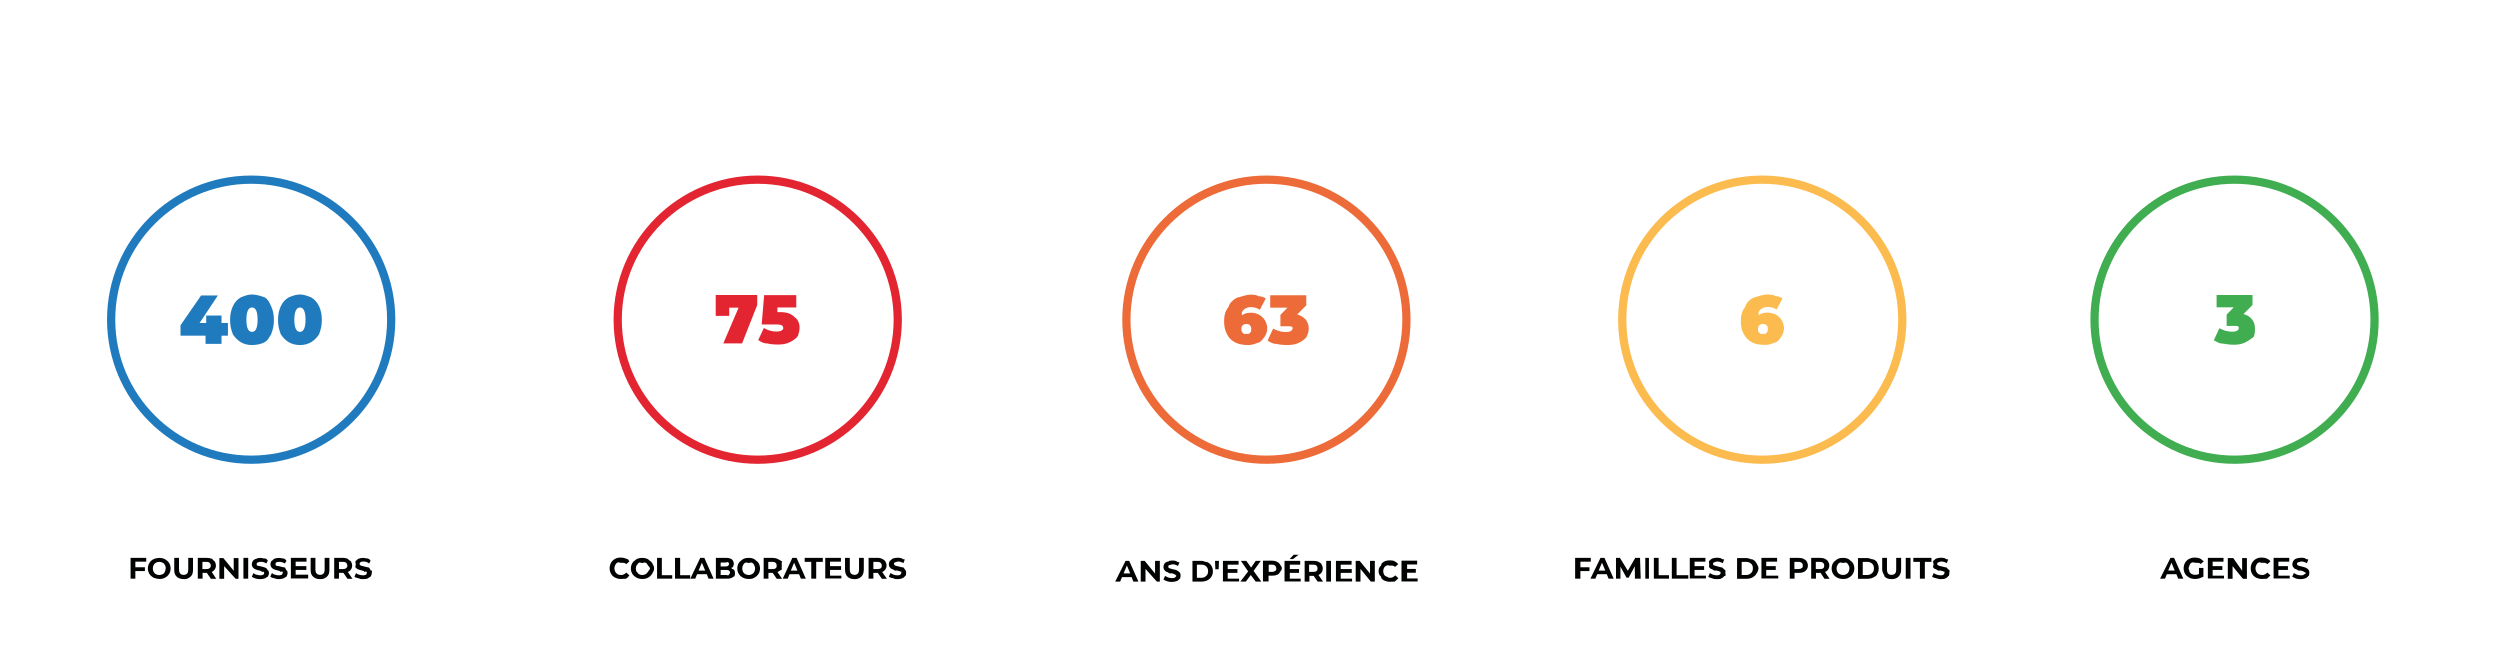<svg xmlns="http://www.w3.org/2000/svg" id="Calque_1" viewBox="0 0 1517.61 404.06"><defs><style>.cls-1{fill:#e32431;}.cls-1,.cls-2,.cls-3,.cls-4,.cls-5,.cls-6{fill-rule:evenodd;}.cls-7{stroke:#ed6b38;}.cls-7,.cls-8,.cls-9,.cls-10,.cls-11{fill:none;stroke-width:5px;}.cls-2{fill:#010202;}.cls-8{stroke:#3fad50;}.cls-3{fill:#3fad50;}.cls-4{fill:#ed6b38;}.cls-5{fill:#fbbb4e;}.cls-6{fill:#207bbe;}.cls-9{stroke:#e32431;}.cls-10{stroke:#fbbb4e;}.cls-11{stroke:#207bbe;}</style></defs><path class="cls-2" d="m220.67,340.86c-.8,0-1.4.1-1.8.4-.4.3-.6.6-.6,1s.2.8.7,1,1.1.4,2.1.6c1,.2,1.7.5,3,.7,0,.2.5.6.9,1.7,1.2-.1.7.5.7,2,0,.1-.2.8-.6,1.7-.4.2-1,.7-1.8,1.1,0,.3-1.8.5-2.9.5-1,0-2-.1-2.3-.4-1.6-.3-2.3-.6-2.9-1.1l1-2.2c.5.4,1.2,1,1.9,1,.7.2,1.5.4,2.2.4.8,0,1.4-.1,1.8-.4.4-.1.6-.6.6-1,0-.3-.1-.5.1-.7-.7-.2-1-.4-1.4.1-.4-.7-.9-.8-1.5-.9-1-.2-1.7-.5-2.4-.7-.6-.2-1.1-.6-1.6-1.1-.4-.5.1-1.2.1-2,0-.7-.5-1.4-.1-2,1-.6,1-1.1,1.8-1.4.8-.3,1.8-.5,2.9-.5.8,0,1.6.4,2.4.3.8.2,1.4.5,2,1.4l-.9,1.7c-1.1-.9-2.3-1.2-3.4-1.2Zm-9.8,10.4l-2.4-3.5h.2-2.9v3.5h-2.9v-12.6h5.8c.7,0,1.7.2,2.5.6.8,1.2,1.5.9,1.9,1.6.4.7.7,1.5.7,2.4s-.2,1.7-.7,2.4c-.4.7-1.1,1.2-1.9,1.6l2.8,4.1h-3.1v-.1Zm-.7-9.6c-.5-.4-1.1-.6-2-.6h-2.4v4.4h2.4c.9,0,1.5-.2,2-.6.5-.4.7-.9.7-1.6,0-.5-.3-1.2-.7-1.6Zm-15.7,9.9c-2,0-3.4-.5-4.4-1.5s-1.5-1.9-1.5-4.3v-7.1h2.9v6.9c0,2.3.9,3.4,3,3.4.7,0,1.4-.3,1.9-.8s.7-1.4.7-2.6v-6.9h2.9v7.1c0,2.4-.5,3.3-1.5,4.3-1,1-2.4,1.5-4,1.5Zm-17.9-12.9h9.5v2.3h-6.6v2.7h6.5v2.3h-6.5v2.9h7.6v2.3h-10.5v-12.5Zm-6.6,5.2c1,.2,1.7.5,3.2.7-.3.2.3.6.7,1.7.4-.1.7.5.7,2,0,.1-.2.8-.6,1.7-.4.2-1,.7-1.8,1.1-.8.3-1.8.5-2.9.5-1,0-1.8-.1-2.1-.4-1.8-.3-2.5-.6-3.1-1.1l1-2.2c.5.4,1.4,1,1.9,1,.7.2,1.5.4,2.2.4.8,0,1.4-.1,1.8-.4.4-.1.6-.6.6-1,0-.3-.1-.5.4-.7-.9-.2-1.2-.4-1.6.1-.4-.7-.9-.8-1.5-.9-1-.2-1.7-.5-2.4-.7-.6-.2-1.1-.6-1.6-1.1-.4-.5-.7-1.2-.7-2,0-.7.2-1.4.6-2,1.2-.6,1-1.1,1.8-1.4.8-.3,1.8-.5,2.9-.5.8,0,2,.4,2.4.3.8.2,1.4.5,2,1.4l-.9,1.7c-1.2-.7-2.3-1-3.5-1-.8,0-1.4.1-1.8.4-.4.3-.4.6-.4,1s0,.8.5,1c.6,0,1.3.2,2.2.4Zm-11.4,0c1,.2,1.7.5,2.4.7.6.2,1.1.6,1.6,1.7.4-.1.7.5.7,2,0,.1-.2.8-.6,1.7-.4.2-1,.7-1.8,1.1-.8.3-1.8.5-2.9.5-1,0-2-.1-2.9-.4-.9-.3-1.7-.6-2.2-1.1l1-2.2c.5.4,1.2,1,1.9,1,1,.2,1.5.4,2.2.4.8,0,1.4-.1,1.8-.4.4-.1.6-.6.6-1,0-.3-.1-.5-.4-.7s0-.4-.9.1c-.4-.7-.9-.8-1.5-.9-1-.2-1.7-.5-2.4-.7-.6-.2-1.1-.6-1.6-1.1-.4-.5-.7-1.2-.7-2,0-.7.2-1.4.6-2s1-1.1,2.3-1.4c.3-.3,1.3-.5,2.4-.5.8,0,1.6.4,2.4.3,1.3.2,1.4.5,2,1.4l-.9,1.7c-1.2-.7-1.6-1-3.5-1,0,0-1.4.1-1.8.4-.4.3-.6.6-.6,1s.2.8.7,1c.5,0,1.1.2,2.1.4Zm-10.8-5.2h2.9v12.6h-2.9v-12.6Zm-11.7,5v7.7h-2.9v-12.6h2.4l6.3,7.7v-7.7h2.9v12.6h-1.7l-7-7.7Zm-8.1,7.6l-2.4-3.5h-2.6v3.5h-2.9v-12.6h5.5c1.1,0,2.1.2,3.3.6.5,1.2,1.1.9,1.5,1.6.4.7.7,1.5.7,2.4s-.2,1.7-.7,2.4-1.1,1.2-1.8,1.6l2.7,4.1h-3.3v-.1Zm-.7-9.6c-.5-.4-1.1-.6-2-.6h-2.4v4.4h2.4c.9,0,1.5-.2,2-.6.5-.4.7-.9.7-1.6,0-.5-.3-1.2-.7-1.6Zm-15,9.9c-2.6,0-4-.5-5-1.5s-1.5-1.9-1.5-4.3v-7.1h2.9v6.9c0,2.3.9,3.4,2.8,3.4,1.1,0,1.6-.3,2.1-.8s.7-1.4.7-2.6v-6.9h2.9v7.1c0,2.4-.5,3.3-1.5,4.3-1.1,1-2.5,1.5-3.4,1.5Zm-12.1-.9c-1,.6-2.2.8-3.5.8-.4,0-2.5-.3-3.5-.8-1-.6-1.9-1.3-2.5-2.3s-.9-2.1-.9-3.3.3-2.3.9-3.3,1.4-1.8,2.5-2.3c1.1-.6,3.1-.8,3.5-.8,1.3,0,2.5.3,3.5.8,1,.6,1.9,1.3,2.5,2.3s.9,2.1.9,3.3-.3,2.3-.9,3.3-1.4,1.8-2.5,2.3Zm-.1-7.7c-.3-.6-.6-1.1-1.4-1.4-.6-.3-1.3-.5-2-.5s-1.4.2-2,.5-1.1.8-1.4,1.4c-.3.6-.5,1.3-.5,2.1s.2,1.5.5,2.1.8,1.1,1.4,1.4c.6.3,1.3.5,2,.5s1.4-.2,2-.5c.8-.3,1.1-.8,1.4-1.4.3-.6.5-1.3.5-2.1.1-.8-.1-1.5-.5-2.1Zm-17.9,1.4h5.8v2.3h-5.8v4.6h-2.9v-12.6h9.5v2.3h-6.6v3.4Z"></path><path class="cls-2" d="m545.07,340.86c-.8,0-1.4.7-1.8.4-.4.3-.6.6-.6,1s.2.8.7,1,1.1.4,2.1.6c1,.2,1.7.5,3.2.7-.2.2.3.6.7,1.1s.7,1.2.7,2c0,.7-.2,2.2-.6,2-.4.6-1,1.1-1.8,1.4s-1.8.5-2.9.5c-1,0-1.8-.1-2.1-.4-1.7-.3-2.5-.6-3.1-1.1l1-2.2c.5.4,1.4.7,1.9,1,.7.2,1.5.4,2.2.4.8,0,1.4-.1,1.8-.4.4-.2.6-.6.6-1,0-.3-.1-.5.3-.7-.9-.2-1.2-.4-1.6-.5-.4-.1-.9-.3-1.5-.4-1,.6-1.7-.5-2.4-.7-.6-.2-1.1-.3-1.6-1.1-.4-.2-.7-1.2-.7-2,0-.7.2-1.4.6-2,1.2-.6,1-1.1,1.8-1.4.8-.3,1.8-.5,2.9-.5.8,0,1.8.1,2.4.3.8.9,1.4.5,2,.8l-.9,2.2c-1-.7-2.2-1-3.3-1Zm-9.8,10.4l-2.4-3.5h.4-3.1v3.5h-2.9v-12.6h6c.5,0,1.5.2,2.3.6.8.4,1.5.9,1.9,1.6.4.7.7,1.5.7,2.4s-.2,1.7-.7,2.4-1.1,1.2-1.9,1.6l2.8,4.1h-3.1v-.1Zm-.7-9.6c-.5-.4-1.1-.6-2-.6h-2.4v4.4h2.4c.9,0,1.5-.2,2-.4.5-.6.7-.4.7-1.8,0-.7-.3-1.2-.7-1.6Zm-15.7,9.9c-2,0-3.4-.5-4.4-1.5s-1.5-2.4-1.5-4.3v-7.1h2.9v6.9c0,2.4.9,3.4,3.2,3.4.5,0,1.2-.3,1.7-.8s.7-1.4.7-2.6v-6.9h2.9v7.1c0,1.8-.5,3.3-1.5,4.3-1,1-2.4,1.5-4,1.5Zm-17.9-12.9h9.5v2.3h-6.6v2.7h6.7v2.3h-6.7v3.5h6.9v1.7h-9.8v-12.5h0Zm-5.6,12.6h-2.9v-10.2h-4v-2.4h11v2.4h-4v10.2h-.1Zm-9.2,0l-1.1-2.7h-5.8l-1.1,2.7h-3l5.8-12.6h2.6l5.6,12.6h-3Zm-4.1-9.7l-2,4.8h4l-2-4.8Zm-10.6,9.7l-2.4-3.5h-2.6v3.5h-2.9v-12.6h5.5c1.1,0,2.1.2,2.9.6,1,.4,1.5.9,2.8,1.6-.4.7-.2,1.5-.2,2.4s-.2,1.7.1,2.4c-1.2.7-1.9,1.2-2.7,1.6l2.8,4.1h-3.3v-.1Zm-.7-9.6c-.5-.4-.7-.6-2-.6h-2.4v4.4h2.4c1.3,0,1.5-.2,2-.4.5-.6.7-.4.7-1.8,0-.7-.2-1.2-.7-1.6Zm-12.8,9c-1,.6-1.7.8-3.5.8-1.3,0-2.5-.3-3.5-.8-1.1-.6-1.9-1.3-2.5-2.3s-.9-2.1-.9-3.3.3-2.3.9-3.3c.6-1,1.4-1.4,2.5-2.3,1-.6,2.2-.8,3.5-.8,1.8,0,2.5.3,3.5.8,1,1,1.9,1.3,2.5,2.3s.9,2.1.9,3.3-.3,2.3-.9,3.3c-.7,1-1.5,1.8-2.5,2.3Zm-.1-7.5c-.3-.8-.8-1.3-1.4-1.6-.6-.3-1.3.2-2,.2-.5,0-1.4-.5-2-.2s-1.1.8-1.4,1.6c-.3.4-.5,1.1-.5,1.9s.2,1.5.5,2.1.8,1.1,1.4,1.4c.6.3,1.5.5,2,.5.7,0,1.4-.2,2-.5s1.1-.8,1.4-1.4c.3-.6.5-1.3.5-2.1s-.2-1.5-.5-1.9Zm-16.8,8.1h-6.5v-12.6h6.4c1.3,0,2.4.3,3.3.9s1.2,2.1,1.2,3.2c0-.2-.1.4-.4.9.3.5-.7.9-1.2,1.1.7,1,1.3.6,1.7,1.2.4.4.6,1.1.6,1.9,0,1.8-.3,2-1.3,2.5-.9.7-1.9.9-3.8.9Zm.9-10c-.4-.2-.9.2-1.6.2h-2.9v2.4h2.9c.7,0,1.3-.1,1.6-.4.4-.3.6-.6.6-1.1s-.2-.8-.6-1.1Zm-1.1,4.7h-3.4v3.1h3.4c.8,0,1.3.7,1.7-.4.4-.3.6-.6.6-1.2,0-.9-.8-1.5-2.3-1.5Zm-11.8,2.6h-5.9l-1.1,2.7h-3l6-12.6h2.5l5.6,12.6h-3.1l-1-2.7Zm-3-7l-2,4.8h4l-2-4.8Zm-16.3-2.9h3.1v10.5h6.1v2.1h-9.2v-12.6h0Zm-10.9,0h2.9v10.5h6.3v2.1h-9.2v-12.6Zm-5.5,12c-1,.6-2.2.8-3.5.8s-2.5-.3-3.5-.8c-1-.6-1.9-1.3-2.5-2.3s-.9-2.1-.9-3.3.3-2.3.9-3.3,1.4-1.4,2.5-2.3c1.1-.6,2.2-.8,3.5-.8s2.5.3,3.5.8c1,1,1.9,1.3,2.5,2.3s1.2,2.1,1.2,3.3-.6,2.3-1.2,3.3c-.7,1-1.5,1.8-2.5,2.3Zm-.1-7.5c-.3-.8-.8-1.3-1.4-1.6-.6-.3-1.3.2-2,.2s-1.4-.5-2-.2-.6.8-1.4,1.6c-.3.4-.5,1.1-.5,1.9s.2,1.5.5,2.1c.9.6.8,1.1,1.4,1.4.6.3,1.3.5,2,.5s1.4-.2,2-.5,1.1-.8,1.4-1.4c.3-.6,1.3-1.3,1.3-2.1-.1-.8-1-1.5-1.3-1.9Zm-18.4,5.4c.6.3,1.3.5,2.1.5,1.3,0,2.3-.5,3.2-1.5l1.9,1.7c-.6.7-.8,1.3-2.2,2.1-.9-.1-1.9.1-3,.1-1.3,0-2.4-.3-3.5-.8-1-.6-1.9-1.3-2.4-2.3-.6-1-.9-2.1-.9-3.4,0-1.2.3-2.4.9-3.4.6-1,1.4-1.8,2.4-2.3,1-.6,2.2-.8,3.5-.8,1.1,0,2.1.2,3,.6,1.8.4,1.6.9,2.2,1.7l-1.9,1.7c-.9-1-1.9-.8-3.2-.8-.8,0-1.5-.5-2.1-.2s-1.1.8-1.4,1.6c-.3.4-.5,1.1-.5,1.9s.2,1.5.5,2.1.8,1.1,1.4,1.5Z"></path><path class="cls-2" d="m860.57,351.26v1.7h-9.8v-12.6h9.5v2.3h-6.1v2.7h5.3v2.3h-5.3v3.5h6.4v.1Zm-18.2-1c0,.3.7.5,1.4.5,1.3,0,2.3-.5,3.2-1.5l1.9,1.7c-.6.7-1.3,1.3-2.2,2.1-.2-.1-1.1.1-3,.1-1.3,0-2.4-.3-3.5-.8-1-.6-1.9-1.3-1.8-2.3-1.2-1-1.5-2.1-1.5-3.4,0-1.2.3-2.4,1.5-3.4,0-1,.8-1.8,1.8-2.3,1-.6,2.2-.8,3.6-.8.9,0,2.8.2,2.8.6.9.4,1.6.9,2.2,1.7l-1.9,1.7c-.9-1-1.9-.8-3.2-.8-.8,0-1.5-.5-1.4-.2-1.3.3-1.7.8-2.1,1.6-.3.4-.5,1.1-.5,1.9s.2,1.5.5,2.1c.4.7.9,1.1,2.2,1.5Zm-16.5-4.9v7.7h-2.9v-12.6h2.4l6.3,7.7v-7.7h2.9v12.6h-2.4l-6.3-7.7Zm-14.9-4.9h9.5v2.3h-6.6v2.7h6.7v2.3h-6.7v3.5h6.9v1.7h-9.8v-12.5Zm-5.9,0h2.9v12.6h-2.9v-12.6Zm-5.2,12.6l-2.4-3.5h-2.6v3.5h-2.9v-12.6h5.5c1.1,0,2.1.2,2.9.6s1.7.9,1.9,1.6c.4.7.7,1.5.7,2.4s-.2,1.7-.7,2.4c-.3.7-1.1,1.2-1.9,1.6l2.8,4h-3.3Zm-.8-9.7c0-.4-1.1-.6-2-.6h-2.4v4.4h2.4c.9,0,2-.2,2-.4.5-.6.7-.4.7-1.8,0-.7-.2-1.2-.7-1.6Zm-19.3-2.9h9.5v2.3h-6.3v2.7h5.6v2.3h-5.6v3.5h6.6v1.7h-9.8v-12.5Zm3.1-1.1l2.4-2.6h3l-3.3,2.6h-2.1Zm-7.8,9.6c-.8.4-1.8.5-2.9.5h-2.1v3.5h-3.4v-12.6h5.5c1.1,0,2.1.2,2.9.6.8.4,1.5.9,1.9,1.6.4.7,1.2,1.5,1.2,2.4s-.8,1.7-1.2,2.4-1,1.5-1.9,1.6Zm-1-5.6c-.5-.4-1.1-.6-2-.6h-1.9v4.4h1.9c.9,0,1.5-.2,2-.6s.7-.2.7-1.6c-.1-.7-.3-1.2-.7-1.6Zm-11.8,9.7l-3-4-3,4h-3.3l4.7-6.2-4.4-6.4h3.3l2.9,4.1,2.8-4.1h3.1l-4.4,6.1,4.7,6.5h-3.4Zm-19.9-12.6h9.5v2.3h-6.6v2.7h5.9v2.3h-5.9v3.5h6.9v1.7h-9.8v-12.5h0Zm-4.6,5.1l-.2-5.1h2.4l-.2,5.1h-2Zm-4.8,6.7c-1.1.5-2.3.8-3.6.8h-5.5v-12.6h5.5c1.4,0,2.6.9,3.6.8,1,.5,1.9,1.3,2.4,2.2.6.9.9,2.1.9,3.3,0,1.3-.3,2.4-.9,3.3-.5.9-1.3,1.6-2.4,2.2Zm-.7-8.4c-.8-.7-1.8-1.1-3-1.1h-2.7v8h2.7c1.3,0,2.3-.5,3-1.2.8-.7,1.1-1.7,1.1-2.9,0-1.1-.4-2.1-1.1-2.8Zm-20.3,1.7c1,.2,2.6.5,2.4.7.6.2,1.1.6,1.6,1.1s.7,1.2.7,2c0,.7-.2,2.2-.6,2-.4.6-1,1.1-1.8,1.4-.8.3-1.8.5-2.9.5-1,0-2-.1-2.9-.4-.9-.3-1.5-.6-2.2-1.1l1-2.2c.5.4,1.2.7,1.9,1,.7.2,1.5.4,2.2.4.8,0,1.9-.1,1.8-.4.4-.2.9-.6.9-1,0-.3-.5-.5-.7-.7s-.5-.4-.9-.5-.9-.3-1.5-.4c-1,.6-1.7-.5-2.4-.7-.6-.2-1.1-.3-1.6-1.1-.4-.2-.7-1.2-.7-2,0-.7.2-1.4.6-2,.4-.6,1-1.1,2.7-1.4-.1-.3.9-.5,2.2-.5.6,0,1.4.1,2.2.3.8.9,1.4.5,2,.8l-.9,2.2c-1.2-.7-2.3-1-3.1-1-1.2,0-1.8.7-2.2.4-.4.3-.6.6-.6,1s.2.8.7,1,1.2.4,2.1.6Zm-16.6-.2v7.7h-2.9v-12.6h2.4l6.3,7.7v-7.7h2.9v12.6h-1.8l-6.9-7.7Zm-8.4,5h-5.9l-1.1,2.7h-3l6.3-12.6h2.2l5.6,12.6h-3.1l-1-2.7Zm-2.9-7.1l-2,4.8h4l-2-4.8Z"></path><path class="cls-2" d="m1178.37,340.86c-.8,0-1.4.7-1.8.4-.4.3-.6.6-.6,1s.2.8.7,1,1.1.4,2.1.6c1,.2,1.7.5,3.1.7-.1.2.4.6.8,1.1,1.3.5.7,1.2.7,2,0,.7-.2,2.2-.6,2-.4.6-1,1.1-1.8,1.4.1.3-1.8.5-2.9.5-1,0-1.1-.1-2.2-.4-1.6-.3-2.4-.6-3-1.1l1-2.2c.5.4,1.3.7,1.9,1,.7.2,1.5.4,2.2.4.8,0,1.4-.1,1.8-.4.4-.2.6-.6.6-1,0-.3-.1-.5.2-.7-.8-.2-1.1-.4-1.5-.5s-.9-.3-1.5-.4c-1,.6-1.7-.5-2.4-.7-.6-.2-1.1-.3-1.6-1.1-.4-.2.2-1.2.2-2,0-.7-.6-1.4-.2-2,1.1-.6,1-1.1,1.8-1.4.8-.3,1.8-.5,2.9-.5.8,0,1.6.1,2.4.3.8.9,1.4.5,2,.8l-.9,2.2c-1.1-.7-2.2-1-3.4-1Zm-10,10.4h-2.9v-10.2h-4v-2.4h11v2.4h-4v10.2h-.1Zm-11.5-12.6h2.9v12.6h-2.9v-12.6Zm-8.6,12.9c-1.8,0-3.2-.5-4.2-1.5-.1-1-1.5-2.4-1.5-4.3v-7.1h2.9v6.9c0,2.4.9,3.4,2.8,3.4.9,0,1.6-.3,2.1-.8s.7-1.4.7-2.6v-6.9h3v7.1c0,1.8-.6,3.3-1.6,4.3-1,1-2.4,1.5-4.2,1.5Zm-11.1-1c-1,.5-2.3.8-3.6.8h-5.7v-12.6h5.7c1.4,0,2.6.9,3.6.8,1.1.5,2.4,1.3,2.4,2.2.6.9.9,2.1.9,3.3,0,1.3-.3,2.4-.9,3.3,0,.9-1.3,1.6-2.4,2.2Zm-.7-8.4c-.8-.7-1.8-1.1-3-1.1h-2.7v8h2.7c1.3,0,2.3-.5,3-1.2.8-.7,1.1-1.7,1.1-2.9s-.4-2.1-1.1-2.8Zm-14.2,8.5c-1,.6-1.7.8-3.5.8-1.3,0-2.5-.3-3.5-.8-1.1-.6-1.9-1.3-2.5-2.3s-.9-2.1-.9-3.3.3-2.3.9-3.3,1.4-1.4,2.5-2.3c1-.6,2.2-.8,3.5-.8,1.8,0,2.5.3,3.5.8,1,1,1.9,1.3,2.5,2.3s.9,2.1.9,3.3-.3,2.3-.9,3.3-1.4,1.8-2.5,2.3Zm-.1-7.5c-.3-.8-.8-1.3-1.4-1.6s-1.3.2-2,.2c-.3,0-1.4-.5-2-.2s-1.1.8-1.4,1.6c-.3.4-.5,1.1-.5,1.9s.2,1.5.5,2.1.8,1.1,1.4,1.4c.6.3,1.7.5,2,.5.7,0,1.4-.2,2-.5s1.1-.8,1.4-1.4.5-1.3.5-2.1-.1-1.5-.5-1.9Zm-14.7,8.1l-2.3-3.5h-2.8v3.5h-2.9v-12.6h5.5c1.1,0,2.1.2,2.9.6.8.4,1.5.9,1.9,1.6.4.7.7,1.5.7,2.4s-.2,1.7-.7,2.4c-.4.7-1.1,1.2-1.9,1.6l2.8,4.1h-3.2v-.1Zm-.8-9.6c-.5-.4-1.1-.6-2-.6h-2.4v4.4h2.4c.9,0,1.5-.2,2-.4.5-.6.7-.4.7-1.8,0-.7-.2-1.2-.7-1.6Zm-11.9,5.6c-.8.4-1.8.5-2.9.5h-2.5v3.5h-2.9v-12.6h5.5c1.1,0,2.1.2,2.9.6.8.4,1.5.9,1.9,1.6.4.7.7,1.5.7,2.4s-.2,1.7-.7,2.4-1.2,1.4-2,1.6Zm-1.1-5.6c-.5-.4-1.1-.6-2-.6h-2.4v4.4h2.4c.9,0,1.5-.2,2-.6.5-.4.7-.2.7-1.6,0-.7-.2-1.2-.7-1.6Zm-24.4-3h9.5v2.3h-6.6v2.7h5.8v2.3h-5.8v3.5h7.3v1.7h-10.2v-12.5h0Zm-5.5,11.9c-1,.5-2.3.8-3.6.8h-5.7v-12.6h5.7c1.4,0,2.6.9,3.6.8,1.1.5,1.9,1.3,2.4,2.2s1.3,2.1,1.3,3.3c0,1.3-.8,2.4-1.3,3.3s-1.4,1.6-2.4,2.2Zm-.8-8.4c-.8-.7-1.8-1.1-3-1.1h-2.7v8h2.7c1.3,0,2.3-.5,3-1.2.8-.7,1.1-1.7,1.1-2.9s-.3-2.1-1.1-2.8Zm-20.3,1.7c1,.2,1.7.5,2.9.7.1.2.6.6,1.1,1.1,1.1.5.7,1.2.7,2,0,.7.6,2.2-.6,2-.4.6-1,1.1-1.8,1.4-.2.3-.9.5-2.9.5-1,0-2-.1-2.4-.4-1.4-.3-2.2-.6-2.7-1.1l1-2.2c.5.4,1.2.7,1.9,1,.7.2,1.5.4,2.2.4.8,0,1.4-.1,1.8-.4.4-.2.6-.6.6-1,0-.3-.1-.5,0-.7-.6-.2-.9-.4-1.3-.5s-.9-.3-1.5-.4c-1,.6-1.7-.5-2.4-.7-.6-.2-1.1-.3-1.6-1.1-.4-.2-.1-1.2-.1-2,0-.7-.4-1.4,0-2,.9-.6,1-1.1,1.8-1.4.8-.3,1.8-.5,2.9-.5.8,0,1.6.1,2.4.3.8.9,1.4.5,2,.8l-.9,2.2c-1.2-.7-2.3-1-3.5-1-.8,0-1.4.7-1.8.4-.4.3-.6.6-.6,1s.2.8.7,1c1.3.2,1.2.4,2.1.6Zm-16.9-5.2h9.5v2.3h-6.6v2.7h5.8v2.3h-5.8v3.5h6.9v1.7h-9.8v-12.5Zm-10.9,0h2.9v10.5h7.1v2.1h-10v-12.6Zm-10.9,0h2.9v10.5h6.3v2.1h-9.2v-12.6h0Zm-5.2,0h2.2v12.6h-2.2v-12.6Zm-6.4,5.1l-3.7,6.9h-1.3l-3.7-6.7v7.3h-2.7v-12.6h2.4l4.8,7.8,4.5-7.8h2.9l.4,12.6h-3.5l-.1-7.5Zm-17,4.8h-5.8l-1.1,2.7h-3l6.1-12.6h2.4l5.6,12.6h-3.1l-1.1-2.7Zm-2.9-7l-2,4.8h4l-2-4.8Zm-13.1,2.8h5.5v2.3h-5.5v4.6h-3.2v-12.6h9.5v2.3h-6.3v3.4Z"></path><path class="cls-2" d="m1397.27,340.86c-1.3,0-1.9.7-2.3.4-.4.3-.6.6-.6,1s.2.8.7,1c.4.2,1.1.4,2.1.6,1,.2,1.7.5,2.4.7.6.2,1.1.6,1.6,1.1s.7,1.2.7,2c0,.7-.2,2.2-.6,2-.4.6-1,1.1-1.8,1.4-.8.3-1.8.5-2.9.5-1,0-2-.1-2.9-.4-.9-.3-1-.6-2.2-1.1l1-2.2c.9.4,1.2.7,1.9,1,.7.2,1.5.4,2.2.4.8,0,2.3-.1,1.8-.4.4-.2,1.4-.6,1.4-1,0-.3-.9-.5-1.1-.7s-.5-.4-.9-.5-.9-.3-1.5-.4c-1,.6-1.7-.5-2.4-.7-.6-.2-1.1-.3-1.6-1.1-.4-.2-.7-1.2-.7-2,0-.7.2-1.4.6-2s1-1.1,1.8-1.4c.8-.3,1.8-.5,3.6-.5.2,0,1,.1,1.7.3.8.9,1.4.5,2,.8l-.9,2.2c-1.3-.7-2.4-1-3.1-1Zm-17.1-2.2h9.5v2.3h-6.6v2.7h5.8v2.3h-5.8v3.5h6.9v1.7h-9.8v-12.5Zm-9.1,9.9c.6.3,1.3.5,2.1.5,1.3,0,2.3-.5,3.2-1.5l1.9,1.7c-.6.7-1.3,1.3-2.2,2.1-.9-.1-1.9.1-3,.1-1.3,0-2.4-.3-3.5-.8-1-.6-1.9-1.3-2.4-2.3-.6-1-.9-2.1-.9-3.4,0-1.2.3-2.4.9-3.4s1.4-1.8,2.4-2.3c1-.6,2.2-.8,3.5-.8,1.1,0,2.1.2,3,.6.9.4,1.6.9,2.2,1.7l-1.9,1.7c-.9-1-1.9-.8-3.2-.8-.8,0-1.5-.5-2.1-.2s-1.1.8-1.4,1.6c-.3.4-.5,1.1-.5,1.9s.2,1.5.5,2.1c.3.6.8,1.1,1.4,1.5Zm-15.8-4.9v7.7h-2.9v-12.6h3.3l5.4,7.7v-7.7h2.9v12.6h-2.4l-6.3-7.7Zm-15-5h9.5v2.3h-6.6v2.7h5.9v2.3h-5.9v3.5h6.9v1.7h-9.8v-12.5Zm-6.8,3c-1.6,0-2.3-.5-2.9-.2s-1.1.8-1.5,1.8c.2.2-.5.9-.5,1.7s.7,1.5.5,2.1c.3.6.8,1.1,1.4,1.4.6.3,1.3.5,2.1.5s1.6-.2,2.3-.5v-3.7h2.7v5.3c-.7.3-1.5.7-2.4,1s-1.8.4-2.7.4c-1.3,0-2.5-.3-3.5-.8-1-.6-1.9-1.3-2.5-2.3s-.9-2.1-.9-3.4c0-1.2.3-2.4.9-3.4s1.4-1.8,2.5-2.3c1.1-.6,2.2-.8,3.6-.8,1.1,0,2.1.2,3,.6.9.4,1.7,1.5,2.3,1.6l-1.9,1.7c-.9-.9-2-.7-2.5-.7Zm-12.3,6.9h-5.8l-1.1,2.7h-3l6.3-12.6h2.2l5.6,12.6h-3.1l-1.1-2.7Zm-3-7l-2,4.8h4l-2-4.8Z"></path><path class="cls-6" d="m193.67,202.96c-1.1,1.7-2.7,3.5-4.7,4.7s-4.3,1.8-6.9,1.8-4.9-.6-6.9-1.8-3.6-3-4.7-4.7c-1.1-2.9-1.7-5.2-1.7-8.8,0-3.2.6-5.9,1.7-8.3s2.7-4.1,4.7-5.3c2-.8,4.3-1.8,6.9-1.8s4.9,1,6.9,1.8c2,1.2,3.6,3,4.7,5.3s1.7,5.1,1.7,8.3c0,3.5-.6,5.9-1.7,8.8Zm-11.6-16.3c-2.1,0-3.4,2.5-3.4,7.4s1.2,7.4,3.4,7.4,3.4-2.5,3.4-7.4-1.2-7.4-3.4-7.4Zm-21.3,21c-2,1.2-5.2,1.8-7.8,1.8s-4.9-.6-6.9-1.8-3.6-3-4.7-4.7c-1.1-2.9-1.7-5.2-1.7-8.8,0-3.2.6-5.9,1.7-8.3s2.7-4.1,4.7-5.3c2-.8,4.3-1.8,6.9-1.8s5.8,1,7.8,1.8c2,1.2,2.7,3,3.8,5.3,1.1,2.3,1.7,5.1,1.7,8.3,0,3.6-.6,5.9-1.7,8.8-1.1,1.7-1.8,3.5-3.8,4.7Zm-7.8-21c-2.2,0-3.4,2.5-3.4,7.4s1.1,7.4,3.4,7.4,3.4-2.5,3.4-7.4-1.1-7.4-3.4-7.4Zm-18.6,22.1h-9.6v-5h-15.2v-6.3l12.5-18.1h10.2l-11.1,16.7h4v-4.5h9.3v4.5h3.9v7.7h-3.9v5h-.1Z"></path><path class="cls-1" d="m471.87,189.46h1.5c4.1,0,7.1.9,9.1,3.2,1.9,1.1,2.9,3.8,2.9,6.2,0,1.8-.5,3.5-1,5.1-1.1,1.6-3,2.8-5,3.8s-4.4,1.4-7.4,1.4c-2.2,0-4.3-.2-6.3-.7-2.1.1-3.9-1.1-5.4-2l3.4-7.3c1.4.7,2.5,1.2,3.9,1.6,1.6.4,2.7.5,4,.5,1.1,0,2.1-.2,2.8-.6s1.1-1,1.1-1.1c0-1.3-.3-1.8-1-2.1-.6-.4-1.8-.5-3.1-.5h-9l1.5-17.8h19.5v7.5h-11.4l-.1,2.8Zm-32.8,19l9.3-21.7h-5.7v5h-8.2v-12.7h25.2v6.1l-9.2,23.3h-11.4Z"></path><path class="cls-4" d="m792.67,194.06c1.2,1.5,1.8,3.5,1.8,5.3s-.5,3.4-1.4,5.3c-1,1.2-2.5,2.4-4.5,3.4s-4.5,1.4-7.5,1.4c-2.1,0-4.1-.2-6.2-.7-2.1.1-3.9-1.1-5.4-2l3.4-7.3c1.2.7,2.5,1.2,3.9,1.6s2.7.5,4,.5c1.1,0,2.1-.2,2.8-.6s1.1-1,1.1-1.7c0-1.3-1.2-1.2-3.5-1.2h-3.9v-6.9l4.3-4.4h-10.5v-7.5h21.9v6.1l-5.5,5.5c2.2.7,3.9,1.7,5.2,3.2Zm-28.6-3.1c1.5.8,2.8,1.9,3.7,3.3s1.5,3.5,1.5,4.9c0,2-.6,3.9-1.7,5.4s-2.5,3.5-4.3,3.6c-1.8.8-3.8,1.3-5.3,1.3-3.6,0-6-.5-8.2-1.6-2.1-1.1-3.8-2.7-4.9-4.9-1.2-2.2-1.8-4.8-1.8-7.9,0-3.4.7-6.3,2.7-8.7.7-2.5,2.6-4.3,5-5.6,2.5-.5,5.5-1.9,8.5-1.9,2,0,3.4.2,5,1,1.6,0,3,.7,4.1,1.3l-3.6,6.9c-1.5-1-3.2-1.6-5.3-1.6-1.7,0-3.1.4-4.2,1.3-1.1.9-1.8,2.1-1.3,3.7.7-.8,2.7-1.6,5-1.6,1.9-.1,3.6.3,5.1,1.1Zm-7.5,5.7c-.9,0-1.6.3-2.2.8-.6.5-.8,1.3-.8,2.2s.3,2.4.8,2.2c.6,1.2,1.3.8,2.2.8s1.9.4,2.2-.8c.6.3.8-1.3.8-2.2s-.3-1.7-.8-2.2c-.3-.6-1.3-.8-2.2-.8Z"></path><path class="cls-5" d="m1072.67,189.76c-2.4,0-4.3.8-5,1.6-.5-1.6.2-2.9,1.3-3.7,1.1-.9,2.5-1.3,4.2-1.3,2.1,0,3.9.5,5.3,1.6l3.6-6.9c-1.1-.5-2.5-1.3-4.1-1.3-1.6-.8-3-1-5-1-3.1,0-6.1,1.4-8.5,1.9-2.5,1.3-4.4,3.2-5,5.6-2.1,2.5-2.7,5.4-2.7,8.7,0,3.1.6,5.8,1.8,7.9s2.8,3.8,4.9,4.9,4.6,1.6,8.2,1.6c1.5,0,3.5-.4,5.3-1.3,1.8-.1,3.3-2,4.3-3.6,1-1.6,1.7-3.4,1.7-5.4,0-1.4-.6-3.5-1.5-4.9s-2.2-2.5-3.7-3.3c-1.6-.7-3.3-1.1-5.1-1.1h0Zm-2.5,12.9c-.9,0-1.6.4-2.2-.8-.6.3-.8-1.3-.8-2.2s.3-1.7.8-2.2c.6-.5,1.3-.8,2.2-.8s1.9.3,2.2.8c.6.5.8,1.3.8,2.2s-.3,2.4-.8,2.2c-.3,1.1-1.3.8-2.2.8h0Z"></path><path class="cls-3" d="m1361.87,190.66l5.5-5.5v-6.1h-21.8v7.5h10.4l-4.3,4.4v6.9h4.7c1.5,0,2.7-.1,2.7,1.2,0,.7-.4,1.3-1.1,1.7-.7.4-1.6.6-2.8.6-1.3,0-2.6-.2-4-.5s-2.1-.9-3.9-1.6l-3.4,7.3c1.9.9,3.3,2.1,5.4,2,2.1.4,4.3.7,7,.7,3,0,4.7-.5,6.7-1.4,2-1,3.5-2.2,5.2-3.4.7-1.9.7-3.5.7-5.3s-.6-3.8-1.8-5.3c-1.2-1.6-2.9-2.6-5.2-3.2h0Z"></path><path class="cls-11" d="m152.47,109.06c46.9,0,85,38.1,85,85s-38.1,85-85,85-85-38.1-85-85,38-85,85-85Z"></path><path class="cls-9" d="m459.97,109.06c46.9,0,85,38.1,85,85s-38.1,85-85,85-85-38.1-85-85,38.1-85,85-85Z"></path><path class="cls-10" d="m1069.77,109.06c46.9,0,85,38.1,85,85s-38.1,85-85,85-85-38.1-85-85,38.1-85,85-85Z"></path><path class="cls-7" d="m768.77,109.06c46.9,0,85,38.1,85,85s-38.1,85-85,85-85-38.1-85-85,38.1-85,85-85Z"></path><path class="cls-8" d="m1356.47,109.06c46.9,0,85,38.1,85,85s-38.1,85-85,85-85-38.1-85-85,38-85,85-85Z"></path></svg>